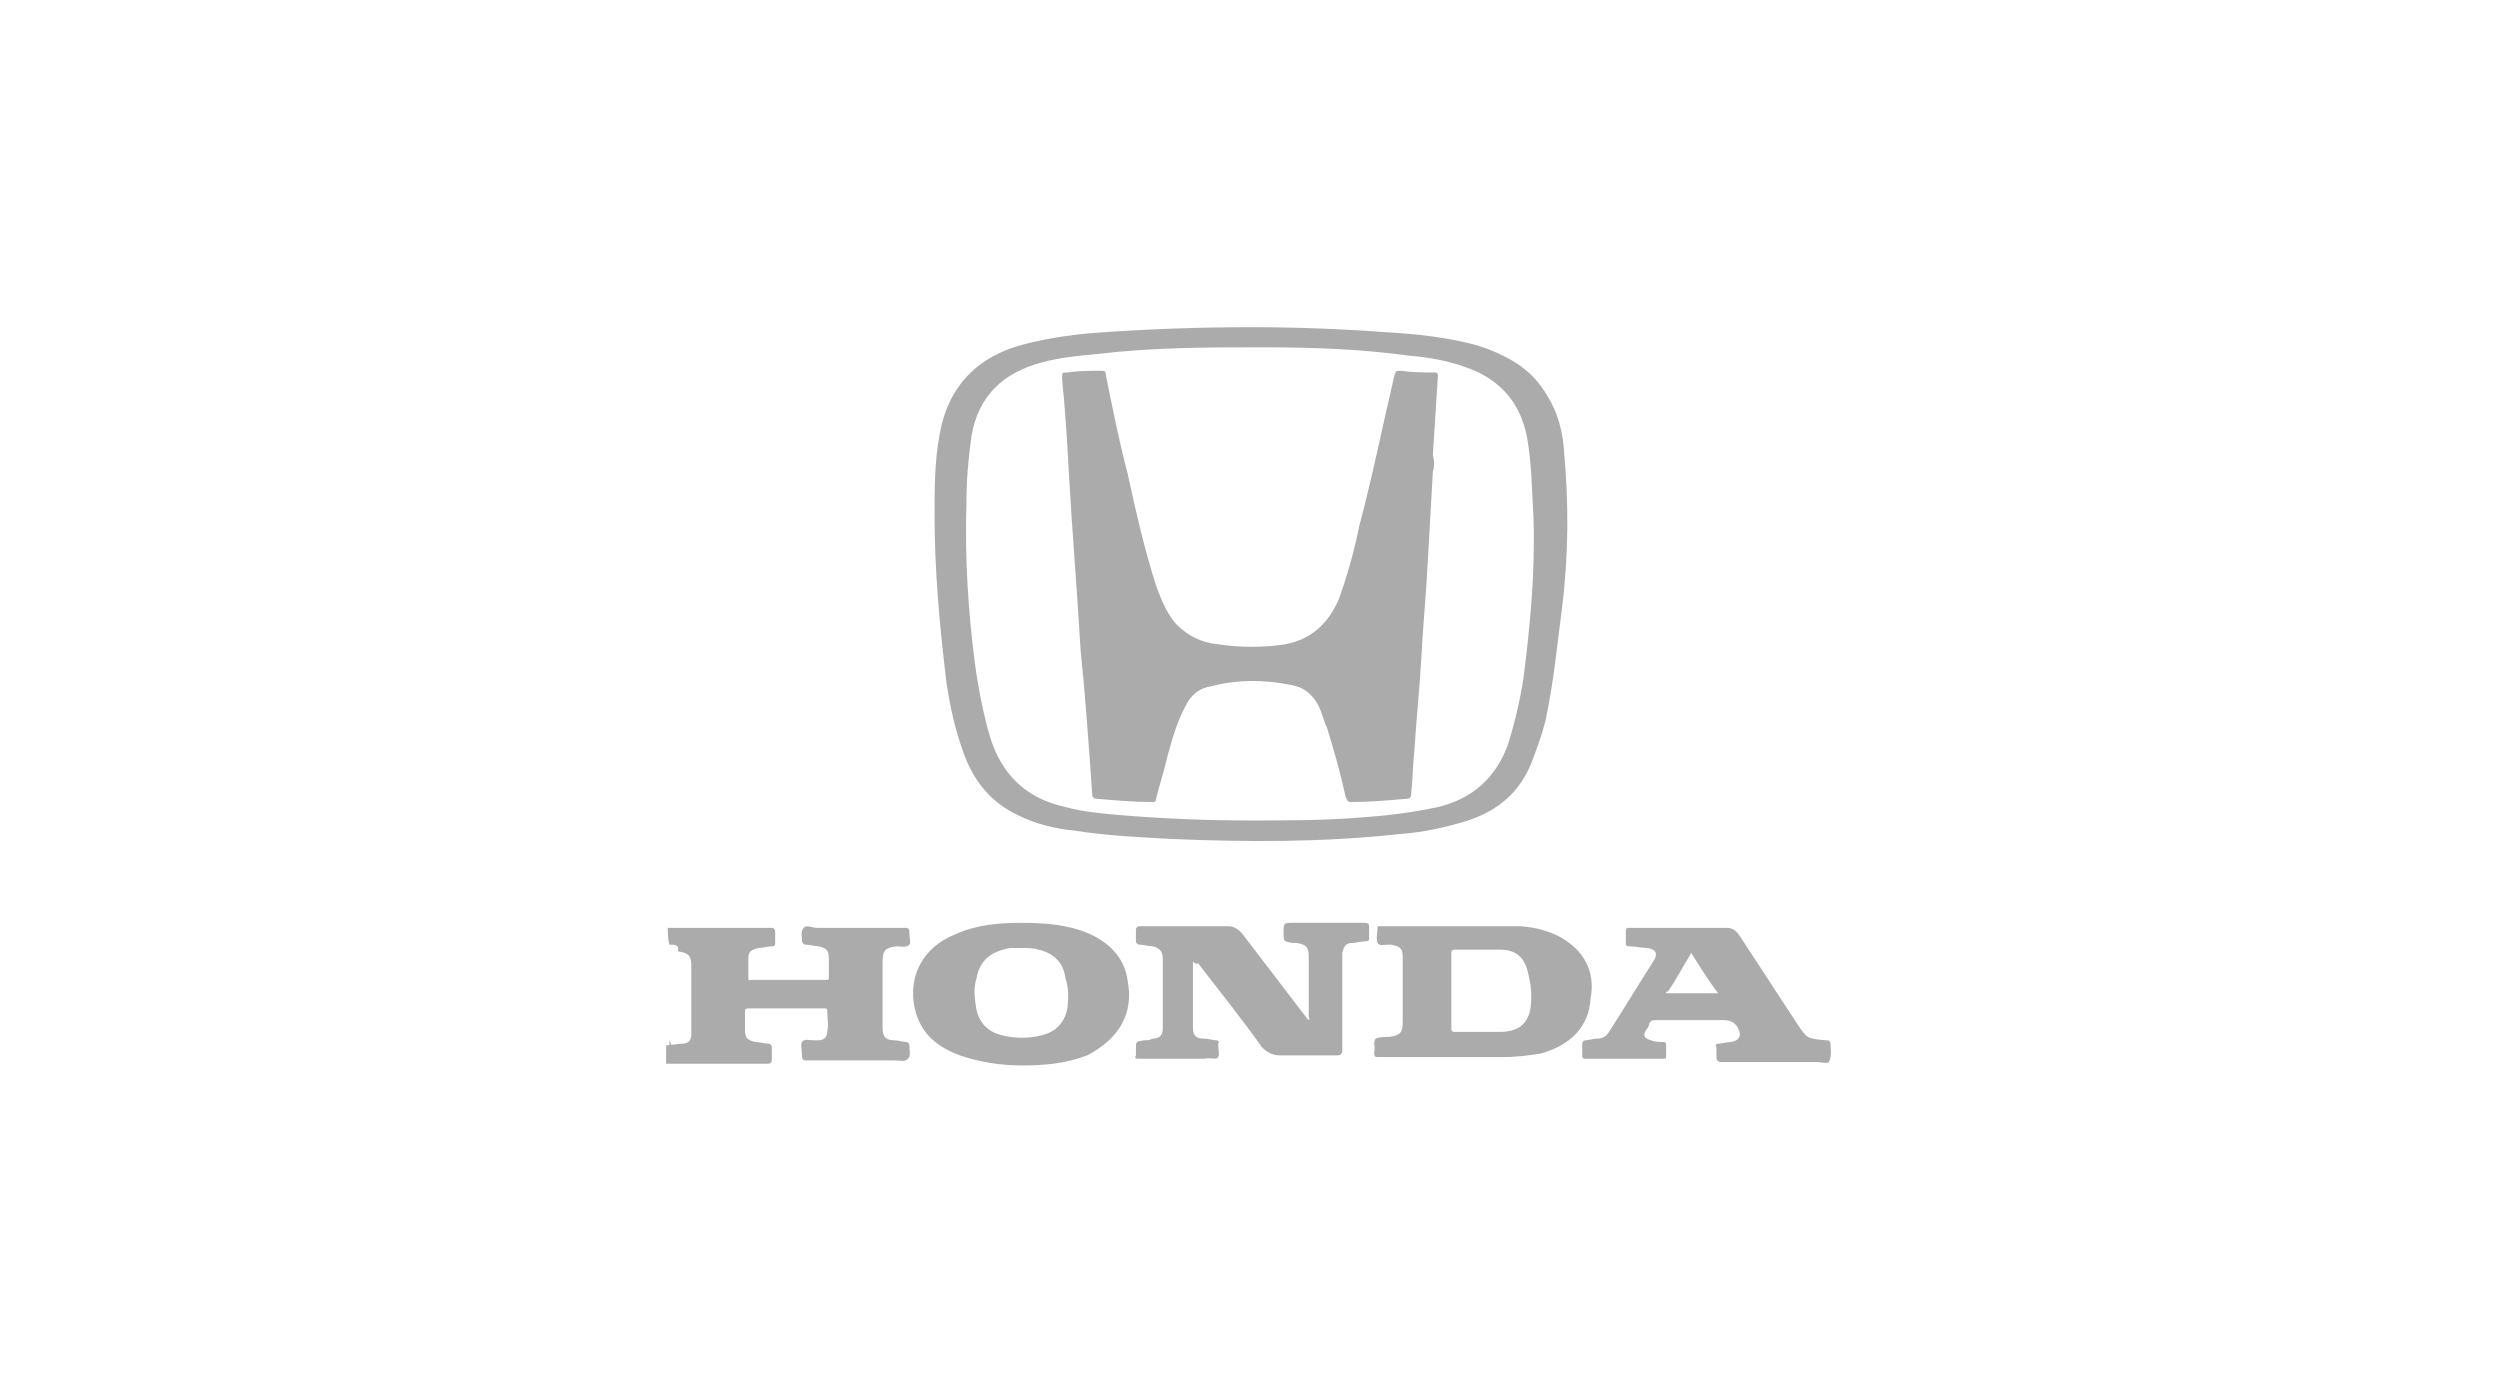 <?xml version="1.0" encoding="UTF-8"?> <svg xmlns="http://www.w3.org/2000/svg" xmlns:xlink="http://www.w3.org/1999/xlink" version="1.1" id="Layer_1" x="0px" y="0px" viewBox="0 0 149 83" style="enable-background:new 0 0 149 83;" xml:space="preserve"> <style type="text/css"> .st0{fill:#ABABAB;} </style> <g> <path class="st0" d="M39.9,62C39.9,62,39.9,62,39.9,62c0.2,0.4,0.2,0.7,0.1,1.1c0,0,0,0-0.1,0C39.9,62.7,39.9,62.4,39.9,62z"></path> <path class="st0" d="M39.9,56.3C39.9,56.3,39.9,56.3,39.9,56.3c-0.1-0.3-0.1-0.7-0.1-1c0,0,0,0,0.1,0 C40.1,55.6,40.1,55.9,39.9,56.3z"></path> <path class="st0" d="M39.9,56.3c0-0.3,0-0.7,0-1c0.1,0,0.2,0,0.2,0c1.9,0,3.8,0,5.8,0c0.2,0,0.3,0,0.3,0.3c0,0.2,0,0.4,0,0.6 c0,0.1,0,0.2-0.2,0.2c-0.3,0-0.5,0.1-0.8,0.1c-0.4,0.1-0.6,0.2-0.6,0.6c0,0.4,0,0.8,0,1.2c0,0.2,0.1,0.1,0.2,0.1c0.7,0,1.4,0,2.1,0 c0.8,0,1.5,0,2.3,0c0.2,0,0.2,0,0.2-0.2c0-0.4,0-0.7,0-1.1c0-0.5-0.2-0.6-0.6-0.7c-0.3,0-0.5-0.1-0.8-0.1c-0.1,0-0.2-0.1-0.2-0.2 c0-0.3-0.1-0.6,0.1-0.8c0.2-0.2,0.5,0,0.8,0c1.7,0,3.5,0,5.2,0c0.2,0,0.3,0,0.3,0.3c0,0,0,0,0,0c0,0.3,0.1,0.6,0,0.7 c-0.2,0.2-0.5,0.1-0.8,0.1c-0.6,0.1-0.8,0.2-0.8,0.9c0,1.3,0,2.6,0,3.9c0,0.5,0.1,0.8,0.7,0.8c0.2,0,0.5,0.1,0.7,0.1 c0.1,0,0.2,0.1,0.2,0.2c0,0.3,0.1,0.7-0.1,0.8c-0.1,0.2-0.5,0.1-0.8,0.1c-1.7,0-3.5,0-5.2,0c-0.2,0-0.3,0-0.3-0.3 c0-0.3-0.1-0.6,0-0.8c0.1-0.2,0.5-0.1,0.7-0.1c0.1,0,0.2,0,0.3,0c0.3,0,0.5-0.2,0.5-0.5c0.1-0.4,0-0.9,0-1.3c0-0.1-0.1-0.1-0.2-0.1 c-1.5,0-3,0-4.5,0c-0.1,0-0.2,0-0.2,0.2c0,0.4,0,0.7,0,1.1c0,0.5,0.2,0.6,0.6,0.7c0.3,0,0.5,0.1,0.8,0.1c0.1,0,0.2,0.1,0.2,0.2 c0,0.3,0,0.5,0,0.8c0,0.1-0.1,0.2-0.2,0.2c-2,0-4.1,0-6.1,0c0-0.4,0-0.7,0-1.1c0.3,0,0.7-0.1,1-0.1c0.3,0,0.5-0.2,0.5-0.5 c0-0.1,0-0.2,0-0.3c0-1.3,0-2.6,0-3.8c0-0.6-0.1-0.8-0.8-0.9C40.5,56.3,40.2,56.3,39.9,56.3z"></path> <path class="st0" d="M71.1,57.3c0,1.4,0,2.7,0,4c0,0.4,0.2,0.6,0.6,0.6c0.3,0,0.6,0.1,0.8,0.1c0.1,0,0.2,0.1,0.1,0.2c0,0,0,0,0,0 c0,0.3,0.1,0.7,0,0.8c-0.1,0.2-0.5,0-0.8,0.1c-1.3,0-2.6,0-3.9,0c-0.2,0-0.3,0-0.2-0.2c0-0.1,0-0.2,0-0.3c0-0.6,0-0.5,0.5-0.6 c0.2,0,0.3,0,0.5-0.1c0.4,0,0.6-0.2,0.6-0.6c0-1.4,0-2.8,0-4.2c0-0.4-0.2-0.6-0.6-0.7c-0.3,0-0.5-0.1-0.8-0.1 c-0.1,0-0.2-0.1-0.2-0.2c0-0.2,0-0.5,0-0.7c0-0.1,0.1-0.2,0.2-0.2c1.7,0,3.5,0,5.2,0c0.4,0,0.6,0.1,0.9,0.4 c1.3,1.7,2.6,3.4,3.9,5.1c0,0,0.1,0.1,0.1,0.1c0.1-0.1,0-0.1,0-0.2c0-1.2,0-2.4,0-3.6c0-0.6-0.2-0.7-0.7-0.8c-0.1,0-0.2,0-0.3,0 c-0.5-0.1-0.5-0.1-0.5-0.6c0-0.6,0-0.6,0.6-0.6c1.4,0,2.8,0,4.2,0c0.3,0,0.3,0.1,0.3,0.3c0,0.2,0,0.4,0,0.6c0,0.1,0,0.2-0.2,0.2 c-0.3,0-0.6,0.1-0.8,0.1c-0.4,0-0.5,0.2-0.6,0.6c0,0.2,0,0.4,0,0.6c0,1.7,0,3.5,0,5.2c0,0.2-0.1,0.3-0.3,0.3c-1.1,0-2.3,0-3.4,0 c-0.5,0-0.8-0.2-1.1-0.5c-1.2-1.7-2.5-3.3-3.8-5C71.3,57.5,71.2,57.4,71.1,57.3z"></path> <path class="st0" d="M93.2,26.7c-0.1-1.3-0.5-2.5-1.3-3.6c-0.9-1.3-2.3-2-3.8-2.5c-1.8-0.5-3.7-0.7-5.5-0.8c-2.7-0.2-5.4-0.3-8-0.3 c-3,0-5.9,0.1-8.8,0.3c-1.6,0.1-3.1,0.3-4.7,0.7c-2.8,0.7-4.6,2.5-5.1,5.4c-0.3,1.6-0.3,3.2-0.3,4.8c0,3.3,0.3,6.6,0.7,9.9 c0.2,1.4,0.5,2.8,1,4.2c0.6,1.7,1.6,3,3.3,3.8c1,0.5,2.2,0.8,3.3,0.9c1.9,0.3,3.9,0.4,5.8,0.5c4.6,0.2,9.2,0.2,13.7-0.3 c1.4-0.1,2.7-0.4,4-0.8c1.8-0.6,3.1-1.7,3.8-3.5c0.3-0.8,0.6-1.6,0.8-2.4c0.5-2.3,0.7-4.5,1-6.8C93.5,33,93.5,29.9,93.2,26.7z M90.8,40.4c-0.2,1.3-0.5,2.6-0.9,3.9c-0.7,2-2.1,3.3-4.2,3.8c-1.4,0.3-2.9,0.5-4.3,0.6c-2.3,0.2-4.6,0.2-6.9,0.2 c-2.5,0-5-0.1-7.5-0.3c-1.2-0.1-2.4-0.2-3.5-0.5c-2.3-0.5-3.8-1.9-4.5-4.2c-0.4-1.4-0.7-2.9-0.9-4.4c-0.4-3.1-0.6-6.3-0.5-9.5 c0-1.3,0.1-2.6,0.3-4c0.4-2.4,1.9-3.8,4.2-4.4c1.1-0.3,2.2-0.4,3.3-0.5c3.3-0.4,6.6-0.4,9.9-0.4c2.9,0,5.8,0.1,8.7,0.5 c1.2,0.1,2.3,0.3,3.4,0.7c2,0.7,3.2,2.1,3.6,4.1c0.3,1.6,0.3,3.3,0.4,4.9C91.5,34.1,91.2,37.3,90.8,40.4z"></path> <path class="st0" d="M92.9,55.8c-0.8-0.4-1.7-0.6-2.6-0.6c-2.7,0-5.3,0-8,0c0,0-0.1,0-0.1,0c-0.1,0-0.1,0-0.1,0.1 c0,0.3-0.1,0.6,0,0.9c0.1,0.2,0.4,0.1,0.7,0.1c0,0,0.1,0,0.1,0c0.5,0.1,0.7,0.2,0.7,0.7c0,1.3,0,2.6,0,3.9c0,0.6-0.1,0.8-0.8,0.9 c-0.3,0-0.6,0-0.8,0.1c-0.2,0.2,0,0.5-0.1,0.8c0,0.2,0,0.3,0.2,0.3c1.4,0,2.8,0,4.2,0c1.1,0,2.2,0,3.3,0c0.8,0,1.5-0.1,2.2-0.2 c1.8-0.5,2.9-1.6,3-3.3C95.1,57.9,94.4,56.6,92.9,55.8z M91.2,60.2c-0.2,0.9-0.8,1.3-1.8,1.3c-0.9,0-1.8,0-2.7,0 c-0.2,0-0.2-0.1-0.2-0.2c0-0.7,0-1.5,0-2.2c0-0.7,0-1.4,0-2.2c0-0.2,0-0.3,0.2-0.3c0.9,0,1.8,0,2.7,0c1,0,1.5,0.5,1.7,1.5 C91.3,58.9,91.3,59.6,91.2,60.2z"></path> <path class="st0" d="M67.2,58.4c-0.2-1.4-1.2-2.3-2.4-2.8c-1.2-0.5-2.6-0.6-3.9-0.6c-1.3,0-2.7,0.1-4,0.7c-2,0.8-2.9,2.7-2.3,4.7 c0.4,1.3,1.3,2,2.6,2.5c1.2,0.4,2.4,0.6,3.7,0.6c1.3,0,2.6-0.1,3.9-0.6C66.7,61.9,67.6,60.4,67.2,58.4z M63.6,60.2 c-0.2,0.8-0.7,1.3-1.5,1.5c-0.8,0.2-1.6,0.2-2.4,0c-0.8-0.2-1.3-0.7-1.5-1.5c-0.1-0.6-0.2-1.3,0-1.9c0.2-1.1,0.9-1.6,2-1.8 c0.2,0,0.5,0,0.6,0c0.4,0,0.8,0,1.1,0.1c0.9,0.2,1.5,0.8,1.6,1.7C63.7,58.9,63.7,59.5,63.6,60.2z"></path> <path class="st0" d="M109.1,62.3c0-0.3-0.1-0.3-0.3-0.3c-1.1-0.1-1.1-0.1-1.7-1c-1.1-1.7-2.3-3.5-3.4-5.2c-0.2-0.3-0.4-0.5-0.8-0.5 c-1.9,0-3.9,0-5.8,0c-0.2,0-0.2,0.1-0.2,0.2c0,0.2,0,0.5,0,0.7c0,0.1,0,0.2,0.2,0.2c0.4,0,0.7,0.1,1.1,0.1c0.5,0.1,0.6,0.3,0.4,0.7 c-0.9,1.4-1.8,2.9-2.7,4.3c-0.2,0.3-0.4,0.4-0.7,0.4c-0.2,0-0.5,0.1-0.7,0.1c-0.1,0-0.2,0.1-0.2,0.2c0,0.2,0,0.5,0,0.7 c0,0.2,0.1,0.2,0.2,0.2c1.5,0,3.1,0,4.6,0c0.2,0,0.2,0,0.2-0.2c0-0.2,0-0.4,0-0.6c0-0.2-0.1-0.2-0.2-0.2c-0.2,0-0.5,0-0.7-0.1 c-0.4-0.1-0.5-0.3-0.3-0.6c0.1-0.1,0.2-0.3,0.2-0.4c0.1-0.2,0.2-0.2,0.4-0.2c1.3,0,2.7,0,4,0c0.4,0,0.7,0.1,0.9,0.5 c0.2,0.4,0.1,0.7-0.4,0.8c-0.3,0-0.5,0.1-0.8,0.1c-0.1,0-0.2,0.1-0.1,0.2c0,0.2,0,0.4,0,0.6c0,0.2,0.1,0.3,0.3,0.3c1,0,2.1,0,3.1,0 c0.9,0,1.7,0,2.6,0c0.2,0,0.6,0.1,0.7,0C109.2,62.9,109.1,62.5,109.1,62.3z M99.3,59.2c0-0.1,0-0.1,0.1-0.1 c0.5-0.7,0.9-1.5,1.4-2.3c0.5,0.8,1,1.6,1.6,2.4C101.3,59.2,100.3,59.2,99.3,59.2z"></path> <path class="st0" d="M85.4,28.1c-0.1,1.8-0.2,3.5-0.3,5.3c-0.1,2-0.3,4-0.4,6c-0.1,1.8-0.3,3.6-0.4,5.3c-0.1,0.9-0.1,1.8-0.2,2.7 c0,0.1-0.1,0.2-0.2,0.2c-1.1,0.1-2.3,0.2-3.4,0.2c-0.2,0-0.2-0.1-0.3-0.3c-0.3-1.4-0.7-2.8-1.1-4.1c-0.2-0.4-0.3-0.9-0.5-1.3 c-0.4-0.8-1-1.2-1.8-1.3c-1.5-0.3-3.1-0.3-4.6,0.1c-0.7,0.1-1.2,0.5-1.5,1.1c-0.5,0.9-0.8,1.9-1.1,3c-0.2,0.9-0.5,1.8-0.7,2.6 c0,0.2-0.1,0.2-0.2,0.2c-1.1,0-2.3-0.1-3.4-0.2c-0.1,0-0.2-0.1-0.2-0.2c-0.2-2.9-0.4-5.8-0.7-8.7c-0.2-3.5-0.5-7-0.7-10.6 c-0.1-1.8-0.2-3.6-0.4-5.5c0-0.4,0-0.4,0.3-0.4c0.7-0.1,1.3-0.1,2-0.1c0.2,0,0.3,0,0.3,0.2c0.4,2,0.8,4,1.3,5.9 c0.5,2.3,1,4.5,1.7,6.7c0.3,0.8,0.6,1.6,1.2,2.3c0.7,0.7,1.5,1.1,2.5,1.2c1.3,0.2,2.7,0.2,4,0c1.6-0.3,2.6-1.3,3.2-2.7 c0.5-1.4,0.9-2.8,1.2-4.3c0.8-3,1.4-6,2.1-9c0.1-0.3,0.1-0.3,0.4-0.3c0.7,0.1,1.4,0.1,2,0.1c0.2,0,0.2,0.1,0.2,0.2 c-0.1,1.6-0.2,3.1-0.3,4.7C85.5,27.5,85.5,27.8,85.4,28.1z"></path> </g> </svg> 